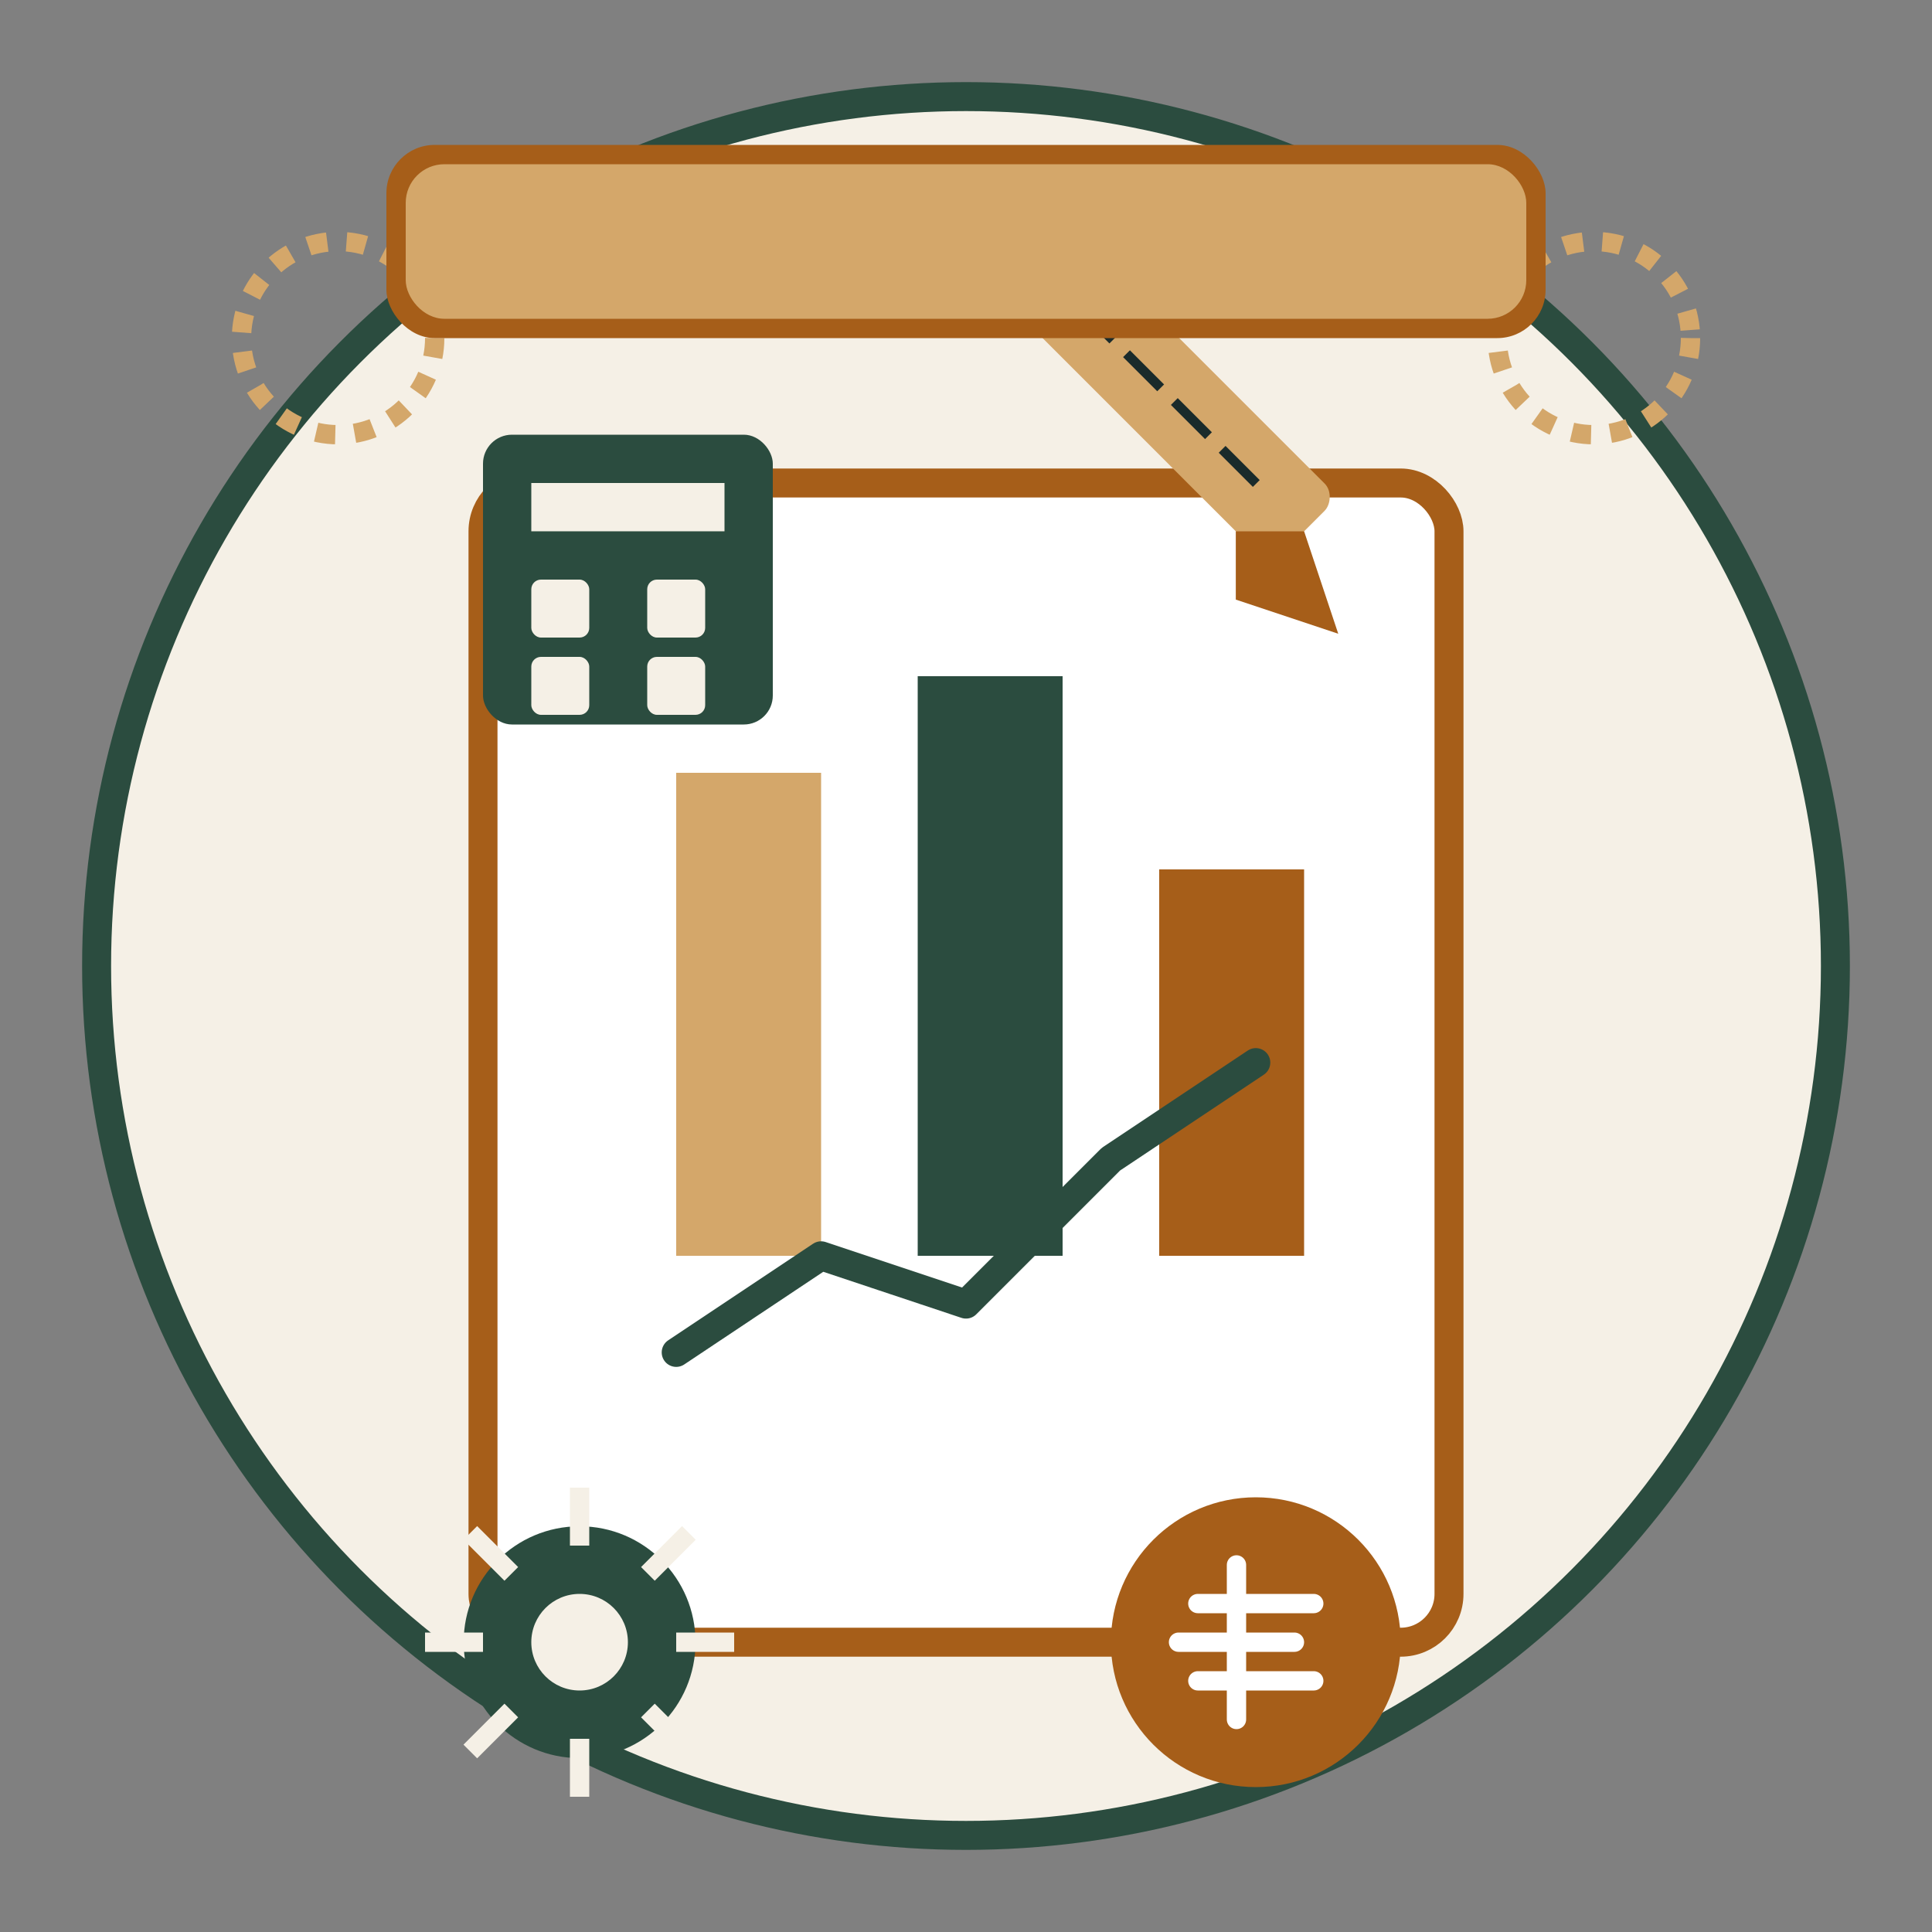 <svg width="200" height="200" viewBox="0 0 200 200" xmlns="http://www.w3.org/2000/svg">
  <rect x="0" y="0" width="200" height="200" fill="#808080" stroke="none"/>
  <!-- Background circle -->
  <circle cx="100" cy="100" r="90" fill="#f5f0e6" stroke="#2b4c3f" stroke-width="3"/>
  
  <!-- Financial planning icon elements -->
  <!-- Document/plan base -->
  <rect x="50" y="50" width="100" height="120" rx="5" fill="white" stroke="#a65e19" stroke-width="3"/>
  
  <!-- Bar chart on document -->
  <rect x="70" y="80" width="15" height="50" fill="#d4a76a"/>
  <rect x="95" y="70" width="15" height="60" fill="#2b4c3f"/>
  <rect x="120" y="90" width="15" height="40" fill="#a65e19"/>
  
  <!-- Line chart on document -->
  <polyline points="70,140 85,130 100,135 115,120 130,110" 
    fill="none" stroke="#2b4c3f" stroke-width="3" stroke-linecap="round" stroke-linejoin="round"/>
  
  <!-- Pencil -->
  <g transform="translate(135, 55) rotate(45)">
    <rect x="-40" y="-5" width="40" height="10" rx="2" fill="#d4a76a"/>
    <polygon points="0,0 10,5 0,10 -5,5" fill="#a65e19"/>
    <line x1="-40" y1="0" x2="-35" y2="0" stroke="#1a2b2b" stroke-width="1"/>
    <line x1="-33" y1="0" x2="-28" y2="0" stroke="#1a2b2b" stroke-width="1"/>
    <line x1="-26" y1="0" x2="-21" y2="0" stroke="#1a2b2b" stroke-width="1"/>
    <line x1="-19" y1="0" x2="-14" y2="0" stroke="#1a2b2b" stroke-width="1"/>
    <line x1="-12" y1="0" x2="-7" y2="0" stroke="#1a2b2b" stroke-width="1"/>
  </g>
  
  <!-- Calculator -->
  <g transform="translate(65, 60)">
    <rect x="-15" y="-15" width="30" height="30" rx="3" fill="#2b4c3f"/>
    <rect x="-10" y="-10" width="20" height="5" fill="#f5f0e6"/>
    <rect x="-10" y="0" width="6" height="6" rx="1" fill="#f5f0e6"/>
    <rect x="2" y="0" width="6" height="6" rx="1" fill="#f5f0e6"/>
    <rect x="-10" y="8" width="6" height="6" rx="1" fill="#f5f0e6"/>
    <rect x="2" y="8" width="6" height="6" rx="1" fill="#f5f0e6"/>
  </g>
  
  <!-- Euro symbol -->
  <g transform="translate(130, 170)">
    <circle cx="0" cy="0" r="15" fill="#a65e19"/>
    <path d="M-6 -4 L6 -4 M-8 0 L4 0 M-6 4 L6 4" stroke="white" stroke-width="2" stroke-linecap="round"/>
    <path d="M-2 -8 L-2 8" stroke="white" stroke-width="2" stroke-linecap="round"/>
  </g>
  
  <!-- Gear (representing system/process) -->
  <g transform="translate(60, 170)">
    <circle cx="0" cy="0" r="12" fill="#2b4c3f"/>
    <circle cx="0" cy="0" r="5" fill="#f5f0e6"/>
    <g stroke="#f5f0e6" stroke-width="2">
      <line x1="0" y1="-16" x2="0" y2="-10" transform="rotate(0)"/>
      <line x1="0" y1="-16" x2="0" y2="-10" transform="rotate(45)"/>
      <line x1="0" y1="-16" x2="0" y2="-10" transform="rotate(90)"/>
      <line x1="0" y1="-16" x2="0" y2="-10" transform="rotate(135)"/>
      <line x1="0" y1="-16" x2="0" y2="-10" transform="rotate(180)"/>
      <line x1="0" y1="-16" x2="0" y2="-10" transform="rotate(225)"/>
      <line x1="0" y1="-16" x2="0" y2="-10" transform="rotate(270)"/>
      <line x1="0" y1="-16" x2="0" y2="-10" transform="rotate(315)"/>
    </g>
  </g>
  
  <!-- Decorative elements -->
  <circle cx="35" cy="35" r="10" fill="none" stroke="#d4a76a" stroke-width="2" stroke-dasharray="2,2"/>
  <circle cx="165" cy="35" r="10" fill="none" stroke="#d4a76a" stroke-width="2" stroke-dasharray="2,2"/>
  
  <!-- Financial Planning text (visual element only) -->
  <g transform="translate(100, 25)">
    <rect x="-60" y="-10" width="120" height="20" rx="5" fill="#a65e19"/>
    <rect x="-58" y="-8" width="116" height="16" rx="4" fill="#d4a76a"/>
  </g>
</svg>
